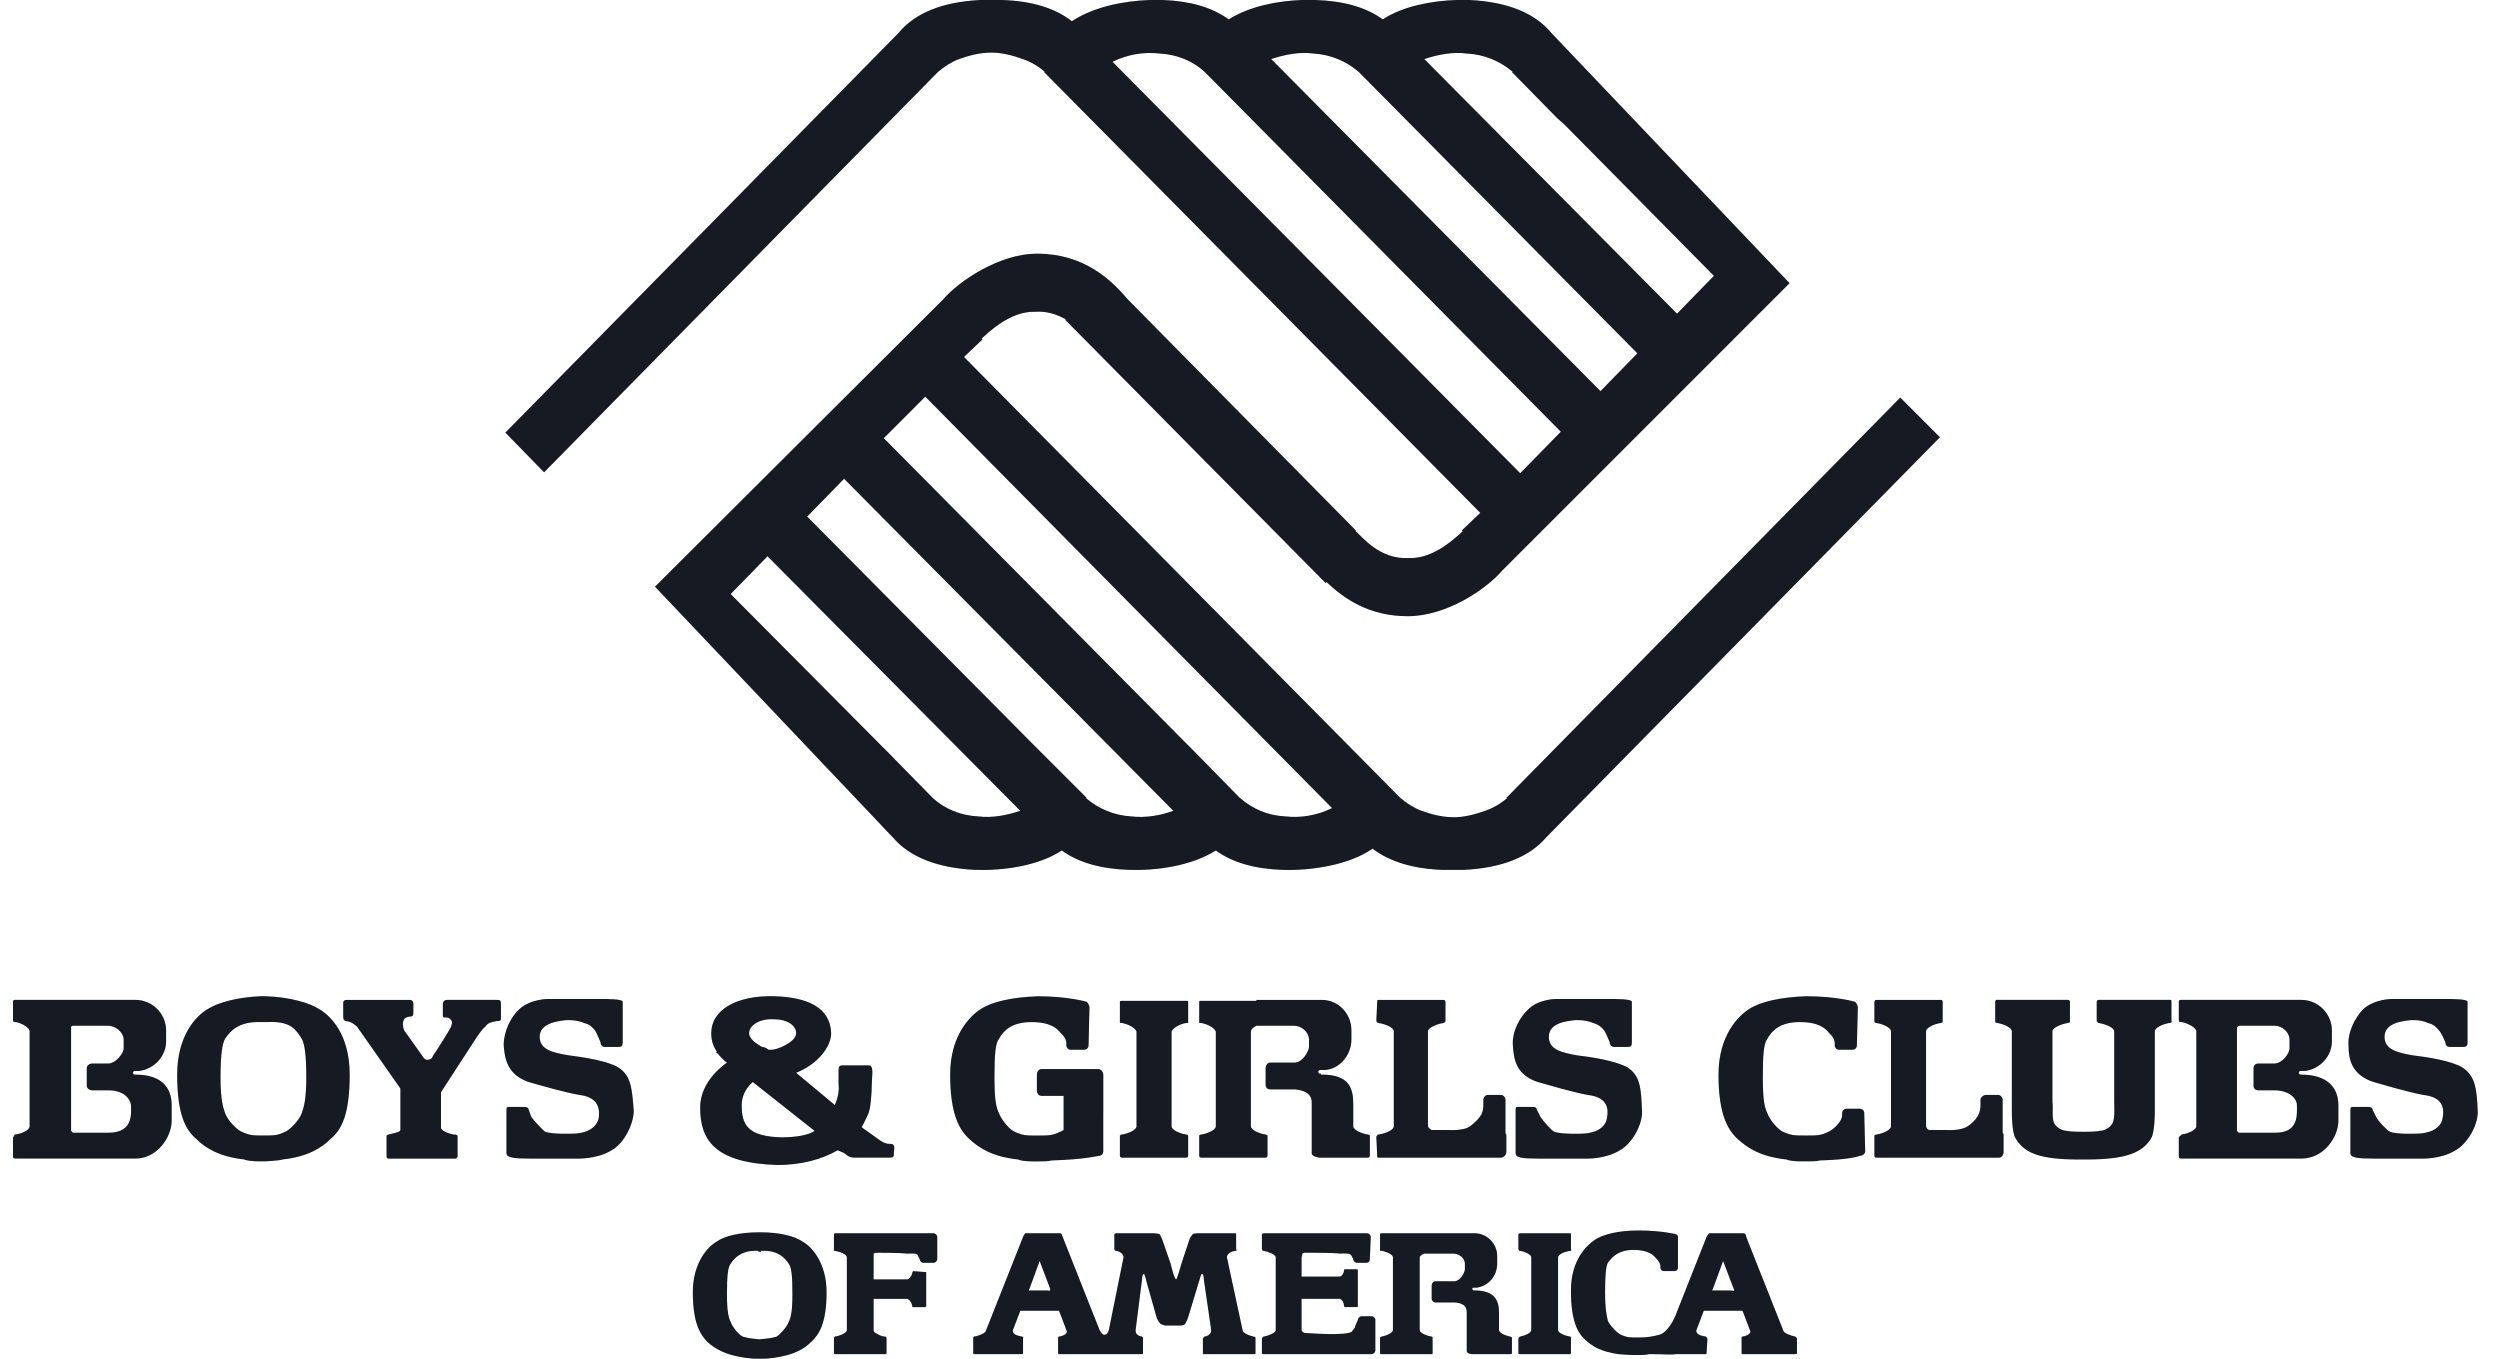 <svg width="92" height="50" viewBox="0 0 92 50" fill="none" xmlns="http://www.w3.org/2000/svg">
<path fill-rule="evenodd" clip-rule="evenodd" d="M69.929 14.631L55.434 29.363H55.469C55.23 29.573 54.953 29.734 54.653 29.838C54.28 29.974 53.873 30.075 53.499 30.075C53.092 30.075 52.685 29.973 52.312 29.838C52.04 29.736 51.769 29.566 51.531 29.363L35.475 13.137L36.154 12.492L36.121 12.458C36.358 12.254 37.173 11.44 38.089 11.474C38.531 11.441 38.904 11.576 39.21 11.745V11.779L48.782 21.454L48.816 21.419C49.461 22.031 50.377 22.676 51.804 22.676C53.23 22.676 54.688 21.691 55.299 20.978L65.856 10.421L57.098 1.222C56.486 0.475 55.469 0.068 54.077 0H53.593C52.688 0.029 51.63 0.226 50.885 0.713C50.274 0.271 49.46 0.033 48.407 0H47.925C47.029 0.029 45.99 0.226 45.216 0.713C44.605 0.271 43.791 0.033 42.773 0H42.333C41.362 0.029 40.239 0.252 39.446 0.781C38.834 0.305 37.986 0.034 36.867 0H36.079C34.687 0.068 33.669 0.476 33.058 1.222L18.597 15.92L20.023 17.38L34.516 2.648C34.754 2.444 35.025 2.274 35.297 2.173C35.67 2.037 36.077 1.935 36.485 1.935C36.858 1.935 37.266 2.037 37.639 2.173C37.939 2.277 38.215 2.438 38.454 2.648H38.419L54.475 18.874L53.796 19.519L53.83 19.552C53.592 19.756 52.778 20.57 51.862 20.536C50.775 20.604 50.131 19.755 49.893 19.552V19.519L41.517 11.033C40.906 10.32 39.922 9.335 38.157 9.335C36.799 9.335 35.305 10.319 34.694 11.033L24.104 21.59L32.862 30.822C33.473 31.535 34.491 31.943 35.883 32.011C36.901 32.045 38.191 31.875 39.074 31.298C39.685 31.74 40.499 31.976 41.551 32.011C42.536 32.045 43.826 31.875 44.742 31.298C45.353 31.74 46.168 31.976 47.186 32.011C48.239 32.045 49.629 31.842 50.512 31.23C51.123 31.705 52.007 31.976 53.092 32.011H53.873C55.265 31.943 56.283 31.535 56.894 30.822L71.389 16.091L69.929 14.631ZM53.975 1.97C54.601 2 55.199 2.239 55.673 2.649H55.639L57.302 4.346L57.573 4.584L63.072 10.151L61.715 11.543L52.414 2.174C52.923 2.005 53.467 1.902 53.975 1.97V1.97ZM48.341 1.97C48.955 2.007 49.54 2.245 50.004 2.649L60.255 13.002L58.898 14.394L46.78 2.173C47.288 2.004 47.831 1.902 48.34 1.97H48.341ZM40.941 2.275C41.476 2.008 42.078 1.902 42.672 1.97C43.317 2.004 43.894 2.241 44.335 2.648L57.438 15.887L55.944 17.415L40.941 2.275H40.941ZM35.985 30.043C35.34 30.008 34.763 29.77 34.322 29.363L32.659 27.666L32.421 27.429L26.888 21.861L28.245 20.47L37.546 29.838C37.037 30.008 36.494 30.11 35.985 30.042V30.043ZM41.62 30.043C41.005 30.006 40.421 29.767 39.956 29.363H39.99L38.292 27.666L38.055 27.429L29.704 19.01L31.062 17.618L43.18 29.838C42.705 30.008 42.162 30.11 41.619 30.042L41.62 30.043ZM47.288 30.043C46.644 30.008 46.1 29.77 45.625 29.363L43.962 27.666L43.724 27.429L32.523 16.125L34.05 14.597L49.019 29.737C48.484 30.004 47.883 30.11 47.288 30.043Z" fill="#1A202C"></path>
<path fill-rule="evenodd" clip-rule="evenodd" d="M69.929 14.631L55.434 29.363H55.469C55.23 29.573 54.953 29.734 54.653 29.838C54.28 29.974 53.873 30.075 53.499 30.075C53.092 30.075 52.685 29.973 52.312 29.838C52.04 29.736 51.769 29.566 51.531 29.363L35.475 13.137L36.154 12.492L36.121 12.458C36.358 12.254 37.173 11.44 38.089 11.474C38.531 11.441 38.904 11.576 39.21 11.745V11.779L48.782 21.454L48.816 21.419C49.461 22.031 50.377 22.676 51.804 22.676C53.23 22.676 54.688 21.691 55.299 20.978L65.856 10.421L57.098 1.222C56.486 0.475 55.469 0.068 54.077 0H53.593C52.688 0.029 51.63 0.226 50.885 0.713C50.274 0.271 49.46 0.033 48.407 0H47.925C47.029 0.029 45.99 0.226 45.216 0.713C44.605 0.271 43.791 0.033 42.773 0H42.333C41.362 0.029 40.239 0.252 39.446 0.781C38.834 0.305 37.986 0.034 36.867 0H36.079C34.687 0.068 33.669 0.476 33.058 1.222L18.597 15.92L20.023 17.38L34.516 2.648C34.754 2.444 35.025 2.274 35.297 2.173C35.67 2.037 36.077 1.935 36.485 1.935C36.858 1.935 37.266 2.037 37.639 2.173C37.939 2.277 38.215 2.438 38.454 2.648H38.419L54.475 18.874L53.796 19.519L53.83 19.552C53.592 19.756 52.778 20.57 51.862 20.536C50.775 20.604 50.131 19.755 49.893 19.552V19.519L41.517 11.033C40.906 10.32 39.922 9.335 38.157 9.335C36.799 9.335 35.305 10.319 34.694 11.033L24.104 21.59L32.862 30.822C33.473 31.535 34.491 31.943 35.883 32.011C36.901 32.045 38.191 31.875 39.074 31.298C39.685 31.74 40.499 31.976 41.551 32.011C42.536 32.045 43.826 31.875 44.742 31.298C45.353 31.74 46.168 31.976 47.186 32.011C48.239 32.045 49.629 31.842 50.512 31.23C51.123 31.705 52.007 31.976 53.092 32.011H53.873C55.265 31.943 56.283 31.535 56.894 30.822L71.389 16.091L69.929 14.631ZM53.975 1.97C54.601 2 55.199 2.239 55.673 2.649H55.639L57.302 4.346L57.573 4.584L63.072 10.151L61.715 11.543L52.414 2.174C52.923 2.005 53.467 1.902 53.975 1.97V1.97ZM48.341 1.97C48.955 2.007 49.54 2.245 50.004 2.649L60.255 13.002L58.898 14.394L46.78 2.173C47.288 2.004 47.831 1.902 48.34 1.97H48.341ZM40.941 2.275C41.476 2.008 42.078 1.902 42.672 1.97C43.317 2.004 43.894 2.241 44.335 2.648L57.438 15.887L55.944 17.415L40.941 2.275H40.941ZM35.985 30.043C35.34 30.008 34.763 29.77 34.322 29.363L32.659 27.666L32.421 27.429L26.888 21.861L28.245 20.47L37.546 29.838C37.037 30.008 36.494 30.11 35.985 30.042V30.043ZM41.62 30.043C41.005 30.006 40.421 29.767 39.956 29.363H39.99L38.292 27.666L38.055 27.429L29.704 19.01L31.062 17.618L43.18 29.838C42.705 30.008 42.162 30.11 41.619 30.042L41.62 30.043ZM47.288 30.043C46.644 30.008 46.1 29.77 45.625 29.363L43.962 27.666L43.724 27.429L32.523 16.125L34.05 14.597L49.019 29.737C48.484 30.004 47.883 30.11 47.288 30.043Z" fill="black" fill-opacity="0.2"></path>
<path fill-rule="evenodd" clip-rule="evenodd" d="M4.993 39.546H4.959C4.926 39.546 4.891 39.512 4.891 39.478C4.891 39.445 4.926 39.41 4.959 39.41H5.129C5.672 39.342 6.113 38.867 6.113 38.324V37.917C6.108 37.3 5.61 36.801 4.993 36.796H0.546C0.513 36.796 0.479 36.83 0.479 36.83V37.543C0.479 37.543 0.479 37.577 0.513 37.611H0.58C0.784 37.645 1.09 37.815 1.09 37.95V41.447C1.09 41.583 0.818 41.718 0.546 41.752C0.546 41.752 0.513 41.786 0.513 41.82C0.479 41.82 0.479 41.889 0.479 41.889V42.567C0.479 42.601 0.513 42.635 0.546 42.635H4.993C5.774 42.635 6.317 41.854 6.317 41.243V40.666C6.317 40.056 5.978 39.547 4.993 39.547V39.546ZM4.823 40.904C4.823 41.515 4.45 41.685 3.974 41.685H2.684L2.65 41.651L2.616 41.617V37.781C2.65 37.747 2.684 37.747 2.684 37.747H3.974C4.246 37.747 4.551 37.985 4.551 38.257V38.596C4.551 38.732 4.28 39.139 3.974 39.139H3.397C3.295 39.139 3.193 39.207 3.193 39.308V39.953C3.193 40.055 3.295 40.123 3.397 40.123H4.042C4.653 40.157 4.789 40.497 4.823 40.666V40.903L4.823 40.904ZM84.695 39.546H84.66C84.627 39.546 84.593 39.512 84.593 39.478C84.593 39.445 84.627 39.41 84.66 39.41H84.831C85.373 39.342 85.814 38.867 85.814 38.324V37.917C85.809 37.3 85.311 36.801 84.695 36.796H80.248C80.215 36.796 80.18 36.83 80.18 36.83V37.543C80.18 37.543 80.18 37.577 80.214 37.611H80.282C80.486 37.645 80.825 37.815 80.825 37.95V41.447C80.825 41.583 80.52 41.718 80.282 41.752L80.214 41.82C80.18 41.82 80.18 41.889 80.18 41.889V42.567C80.18 42.601 80.214 42.635 80.248 42.635H84.695C85.509 42.635 86.052 41.854 86.052 41.243V40.666C86.052 40.056 85.679 39.547 84.695 39.547V39.546ZM84.526 40.904C84.526 41.515 84.186 41.685 83.71 41.685H82.387L82.353 41.651L82.32 41.617V37.849C82.32 37.849 82.32 37.781 82.353 37.781C82.353 37.747 82.421 37.747 82.421 37.747H83.711C83.982 37.747 84.254 37.985 84.254 38.257V38.596C84.254 38.732 84.016 39.139 83.678 39.139H83.1C82.998 39.139 82.931 39.207 82.931 39.308V39.953C82.931 40.055 82.999 40.123 83.1 40.123H83.745C84.356 40.157 84.527 40.497 84.527 40.666V40.903H84.526V40.904ZM18.266 36.796H16.467C16.354 36.796 16.297 36.853 16.297 36.967V37.374C16.297 37.475 16.433 37.441 16.433 37.441C16.433 37.441 16.535 37.441 16.603 37.543L16.637 37.612C16.637 37.612 16.637 37.714 16.569 37.849C16.467 38.019 16.094 38.63 15.924 38.868C15.924 38.936 15.822 39.003 15.72 39.003C15.652 39.003 15.585 38.936 15.55 38.868L14.872 37.917C14.872 37.917 14.77 37.68 14.872 37.51C14.906 37.442 15.042 37.409 15.075 37.409C15.143 37.409 15.211 37.409 15.211 37.273V36.933C15.211 36.865 15.177 36.797 15.075 36.797H12.801C12.733 36.797 12.631 36.797 12.631 36.899V37.34C12.631 37.51 12.631 37.544 12.732 37.578C12.936 37.578 13.14 37.782 13.14 37.782L14.735 40.056V41.583C14.735 41.651 14.565 41.685 14.429 41.719L14.293 41.753C14.26 41.753 14.226 41.787 14.226 41.787V42.568C14.226 42.602 14.26 42.636 14.293 42.636H16.772C16.805 42.636 16.805 42.602 16.839 42.568V41.787C16.805 41.787 16.805 41.753 16.772 41.753H16.704C16.5 41.719 16.262 41.617 16.228 41.515V40.192L17.552 38.155C17.552 38.155 17.756 37.849 17.858 37.782C17.925 37.68 17.993 37.646 18.096 37.613L18.265 37.578C18.435 37.578 18.435 37.544 18.435 37.442V36.968C18.435 36.797 18.402 36.797 18.266 36.797L18.266 36.796ZM73.697 41.685V40.462C73.697 40.395 73.629 40.293 73.527 40.293H73.086C72.984 40.293 72.882 40.395 72.882 40.462V40.7C72.882 40.802 72.848 40.938 72.814 41.006C72.712 41.244 72.407 41.482 72.27 41.515C71.999 41.617 71.592 41.583 71.592 41.583H70.981C70.913 41.549 70.879 41.482 70.879 41.447V37.951C70.879 37.816 71.185 37.68 71.422 37.645C71.422 37.645 71.456 37.645 71.49 37.612V36.865C71.49 36.831 71.456 36.797 71.456 36.797H69.046C69.013 36.797 68.978 36.831 68.978 36.865V37.612C68.996 37.631 69.02 37.643 69.046 37.645C69.284 37.68 69.589 37.816 69.589 37.951V41.447C69.589 41.583 69.284 41.718 69.046 41.753C69.046 41.753 69.013 41.753 68.978 41.787V42.534C68.978 42.567 69.012 42.602 69.046 42.602H73.56C73.662 42.602 73.731 42.5 73.731 42.398V41.753C73.731 41.753 73.731 41.719 73.697 41.686L73.697 41.685ZM55.401 40.462C55.401 40.395 55.333 40.293 55.231 40.293H54.756C54.654 40.293 54.587 40.395 54.587 40.462V40.7C54.587 40.802 54.552 40.938 54.519 41.006C54.383 41.244 54.078 41.482 53.975 41.515C53.67 41.617 53.296 41.583 53.296 41.583H52.685C52.617 41.549 52.549 41.482 52.549 41.447V37.951C52.549 37.816 52.888 37.68 53.126 37.645C53.126 37.645 53.16 37.645 53.16 37.612C53.193 37.612 53.193 37.578 53.193 37.578V36.865C53.193 36.831 53.16 36.797 53.126 36.797H50.716C50.681 36.797 50.681 36.831 50.681 36.865L50.648 37.578C50.681 37.578 50.648 37.612 50.681 37.612C50.681 37.645 50.716 37.645 50.716 37.645C50.987 37.68 51.292 37.816 51.292 37.951V41.447C51.292 41.583 50.987 41.718 50.716 41.753C50.716 41.753 50.681 41.753 50.681 41.787C50.648 41.787 50.681 41.82 50.648 41.82L50.681 42.534C50.681 42.567 50.681 42.602 50.716 42.602H55.23C55.34 42.594 55.427 42.507 55.434 42.398V41.753C55.434 41.753 55.401 41.719 55.401 41.686V40.462ZM76.684 41.65C76.514 41.65 76.175 41.65 76.072 41.616C75.903 41.616 75.699 41.514 75.598 41.345C75.496 41.176 75.564 40.7 75.529 40.564V37.95C75.529 37.815 75.869 37.679 76.107 37.645C76.107 37.645 76.14 37.645 76.174 37.611V36.865C76.174 36.83 76.14 36.796 76.107 36.796H73.459C73.459 36.796 73.424 36.83 73.424 36.865V37.611C73.442 37.631 73.467 37.642 73.493 37.645C73.731 37.679 74.036 37.815 74.036 37.95V40.938C74.036 40.938 74.036 41.684 74.172 41.888C74.477 42.397 74.987 42.669 76.48 42.669H76.785C78.28 42.669 78.857 42.398 79.162 41.888C79.297 41.684 79.297 40.938 79.297 40.938V37.95C79.297 37.815 79.604 37.679 79.841 37.645C79.841 37.645 79.909 37.645 79.909 37.611C79.942 37.577 79.909 37.577 79.909 37.577V36.865C79.909 36.83 79.909 36.796 79.875 36.796H77.227C77.193 36.796 77.159 36.83 77.159 36.865V37.577L77.192 37.611C77.192 37.645 77.227 37.645 77.227 37.645C77.465 37.679 77.804 37.815 77.804 37.95V40.564C77.804 40.7 77.837 41.176 77.736 41.345C77.634 41.515 77.43 41.616 77.261 41.616C77.159 41.65 76.82 41.65 76.684 41.65ZM68.605 40.971C68.605 40.869 68.537 40.802 68.436 40.802H67.96C67.858 40.802 67.791 40.87 67.791 40.971V41.04C67.791 41.278 67.451 41.583 67.282 41.651C67.011 41.787 66.875 41.787 66.467 41.787C66.026 41.787 65.924 41.787 65.618 41.651C65.449 41.583 65.142 41.244 65.041 40.972C64.939 40.768 64.872 40.497 64.872 39.649C64.872 38.8 64.906 38.393 65.041 38.224C65.211 37.918 65.517 37.612 66.229 37.612C66.942 37.612 67.18 37.849 67.316 38.019C67.316 38.019 67.519 38.188 67.519 38.393V38.461C67.519 38.563 67.587 38.631 67.689 38.631H68.164C68.266 38.631 68.334 38.563 68.334 38.461L68.368 37.07C68.368 37.07 68.368 36.968 68.266 36.866C68.266 36.866 67.587 36.662 66.467 36.662C65.516 36.695 64.769 36.866 64.362 37.137C63.988 37.375 63.241 38.087 63.241 39.547C63.241 41.007 63.581 41.584 63.955 41.923C64.295 42.229 64.77 42.568 65.754 42.67C65.787 42.704 66.025 42.738 66.263 42.738H66.467C66.671 42.738 66.84 42.738 66.976 42.704C68.164 42.67 68.435 42.535 68.435 42.535C68.537 42.535 68.639 42.466 68.639 42.364L68.604 40.971L68.605 40.971ZM40.601 39.546C40.601 39.444 40.499 39.342 40.431 39.342H38.326C38.224 39.342 38.157 39.444 38.157 39.546V40.157C38.157 40.226 38.224 40.328 38.326 40.328H39.141V41.584C39.074 41.617 39.039 41.651 39.006 41.651C38.734 41.788 38.598 41.788 38.191 41.788H38.157C37.749 41.788 37.648 41.788 37.342 41.651C37.172 41.584 36.868 41.244 36.765 40.972C36.663 40.769 36.596 40.498 36.596 39.649C36.596 38.801 36.63 38.393 36.765 38.224C36.935 37.918 37.241 37.613 37.953 37.613C38.666 37.613 38.904 37.849 39.039 38.02C39.039 38.02 39.243 38.189 39.243 38.393V38.462C39.243 38.564 39.311 38.631 39.413 38.631H39.889C39.99 38.631 40.059 38.563 40.059 38.462L40.092 37.07C40.092 37.07 40.092 36.968 39.99 36.866C39.99 36.866 39.311 36.663 38.191 36.663C37.241 36.696 36.494 36.866 36.087 37.137C35.713 37.375 34.966 38.088 34.966 39.547C34.966 41.007 35.306 41.584 35.679 41.923C36.018 42.23 36.494 42.568 37.478 42.67C37.511 42.704 37.749 42.739 37.987 42.739H38.19C38.394 42.739 38.564 42.739 38.7 42.704C39.888 42.67 40.431 42.535 40.431 42.535C40.532 42.535 40.6 42.466 40.6 42.365V40.971H40.601V39.546ZM11.748 37.136C11.375 36.898 10.662 36.694 9.779 36.661H9.609C8.727 36.694 8.014 36.898 7.64 37.136C7.233 37.374 6.52 38.086 6.52 39.546C6.52 41.005 6.826 41.583 7.233 41.922C7.539 42.228 8.048 42.567 8.998 42.669C9.032 42.703 9.304 42.737 9.507 42.737H9.779C9.813 42.737 10.356 42.703 10.39 42.669C11.34 42.567 11.85 42.228 12.155 41.922C12.562 41.583 12.868 41.039 12.868 39.546C12.868 38.052 12.155 37.374 11.748 37.136ZM11.103 40.971C11.001 41.243 10.662 41.583 10.492 41.65C10.22 41.786 10.084 41.786 9.711 41.786C9.303 41.786 9.202 41.786 8.896 41.65C8.726 41.583 8.387 41.243 8.285 40.971C8.217 40.767 8.115 40.496 8.115 39.648C8.115 38.8 8.183 38.392 8.285 38.223C8.489 37.917 8.794 37.611 9.507 37.611H9.88C10.729 37.577 10.899 37.917 11.102 38.223C11.204 38.392 11.272 38.799 11.272 39.648C11.272 40.497 11.171 40.767 11.103 40.971ZM29.535 45.689C29.23 45.485 28.686 45.35 28.008 45.35H27.906C27.227 45.35 26.65 45.486 26.378 45.689C26.073 45.859 25.496 46.436 25.496 47.557C25.496 48.678 25.767 49.118 26.039 49.39C26.311 49.628 26.684 49.865 27.431 49.967C27.465 49.967 27.669 50 27.805 50H28.11C28.246 50 28.45 49.967 28.484 49.967C29.231 49.865 29.603 49.628 29.841 49.39C30.147 49.119 30.418 48.677 30.418 47.557C30.418 46.436 29.84 45.859 29.535 45.689ZM29.026 48.643C28.958 48.846 28.687 49.119 28.585 49.186C28.347 49.255 28.279 49.255 27.94 49.288C27.634 49.255 27.566 49.255 27.328 49.186C27.192 49.119 26.955 48.847 26.887 48.643C26.819 48.507 26.752 48.304 26.752 47.624C26.752 46.945 26.786 46.64 26.887 46.505C27.023 46.301 27.261 46.029 27.804 46.029H27.906V46.063H28.007V46.029H28.109C28.652 46.029 28.89 46.301 29.026 46.505C29.128 46.64 29.161 46.946 29.161 47.624C29.162 48.304 29.094 48.507 29.026 48.643ZM43.724 41.787C43.69 41.752 43.656 41.752 43.656 41.752C43.418 41.718 43.113 41.583 43.113 41.447V37.985C43.113 37.849 43.419 37.679 43.656 37.645H43.724V36.865C43.724 36.831 43.69 36.831 43.656 36.831H41.28C41.247 36.831 41.212 36.831 41.212 36.865V37.645H41.28C41.518 37.68 41.824 37.849 41.824 37.985V41.447C41.824 41.583 41.518 41.718 41.28 41.752C41.28 41.752 41.247 41.752 41.212 41.787V42.534C41.212 42.567 41.247 42.601 41.28 42.601H43.656C43.69 42.601 43.724 42.567 43.724 42.534V41.787ZM57.811 49.221C57.811 49.186 57.778 49.186 57.778 49.186C57.573 49.153 57.337 49.05 57.337 48.948V46.267C57.337 46.165 57.573 46.063 57.778 46.029H57.811C57.845 45.996 57.811 45.962 57.811 45.962V45.418C57.811 45.418 57.811 45.384 57.778 45.384H55.944C55.91 45.384 55.877 45.418 55.877 45.418V45.962C55.877 45.962 55.877 45.996 55.91 46.029H55.944C56.114 46.063 56.351 46.165 56.351 46.267V48.948C56.351 49.05 56.114 49.153 55.944 49.186C55.944 49.186 55.91 49.186 55.91 49.221C55.877 49.221 55.877 49.255 55.877 49.255V49.797C55.877 49.831 55.91 49.831 55.944 49.831H57.778C57.8 49.831 57.811 49.82 57.811 49.797V49.255C57.811 49.255 57.845 49.221 57.811 49.221ZM50.411 41.787C50.377 41.752 50.344 41.752 50.344 41.752C50.106 41.718 49.8 41.583 49.8 41.447V40.632C49.8 40.021 49.63 39.546 48.646 39.546H48.612V39.512H48.578C48.545 39.512 48.51 39.479 48.51 39.444C48.51 39.41 48.544 39.377 48.578 39.377H48.748C49.325 39.342 49.732 38.799 49.732 38.257V37.917C49.732 37.306 49.257 36.797 48.646 36.797H46.236V36.831H44.199C44.164 36.831 44.131 36.831 44.131 36.865V37.645H44.199C44.436 37.68 44.742 37.849 44.742 37.985V41.447C44.742 41.583 44.437 41.718 44.199 41.752C44.199 41.752 44.164 41.752 44.131 41.787V42.534C44.131 42.567 44.164 42.601 44.199 42.601H46.575C46.609 42.601 46.644 42.567 46.644 42.534V41.787C46.609 41.752 46.575 41.752 46.575 41.752C46.338 41.718 46.032 41.583 46.032 41.447V37.985C46.032 37.883 46.099 37.816 46.236 37.747H47.627C47.899 37.747 48.171 37.985 48.171 38.257V38.528C48.171 38.664 47.933 39.139 47.594 39.104H46.745C46.643 39.104 46.575 39.206 46.575 39.308V39.92C46.575 40.022 46.644 40.089 46.745 40.089H47.661C48.306 40.157 48.272 40.496 48.272 40.632V42.465C48.306 42.567 48.544 42.601 48.544 42.601H50.343C50.376 42.601 50.411 42.567 50.411 42.534V41.786L50.411 41.787ZM55.639 49.221C55.604 49.186 55.571 49.186 55.571 49.186C55.401 49.153 55.164 49.05 55.164 48.948V48.337C55.164 47.862 55.028 47.488 54.247 47.488H54.214C54.214 47.488 54.179 47.455 54.179 47.42C54.179 47.386 54.214 47.386 54.214 47.386H54.349C54.79 47.319 55.096 46.945 55.096 46.504V46.232C55.1 45.767 54.727 45.387 54.263 45.383C54.258 45.383 54.252 45.383 54.247 45.383H50.819L50.785 45.417V46.029H50.853C51.023 46.063 51.26 46.165 51.26 46.266V48.947C51.26 49.049 51.023 49.152 50.853 49.185C50.853 49.185 50.819 49.185 50.785 49.22V49.796C50.785 49.831 50.819 49.831 50.819 49.831H52.685C52.708 49.831 52.719 49.819 52.719 49.796V49.221C52.719 49.187 52.685 49.187 52.685 49.187C52.482 49.154 52.244 49.051 52.244 48.949V46.268C52.244 46.233 52.313 46.166 52.414 46.132H53.467C53.704 46.132 53.908 46.302 53.908 46.506V46.709C53.908 46.811 53.738 47.184 53.467 47.151H52.822C52.753 47.151 52.686 47.218 52.686 47.32V47.796C52.686 47.863 52.753 47.931 52.822 47.931H53.535C54.01 47.965 53.976 48.236 53.976 48.338V49.73C54.01 49.832 54.179 49.832 54.179 49.832H55.605C55.605 49.832 55.639 49.832 55.639 49.798V49.22L55.639 49.221ZM19.453 39.818C19.929 39.953 20.743 40.191 21.32 40.293C21.864 40.36 22.101 40.632 22.033 41.142C21.931 41.617 21.388 41.718 21.082 41.718C21.082 41.718 20.37 41.752 20.064 41.651C19.962 41.583 19.623 41.209 19.555 41.107L19.453 40.836C19.453 40.767 19.385 40.734 19.283 40.734H18.774C18.672 40.734 18.638 40.734 18.638 40.836V42.432C18.638 42.601 18.875 42.636 19.52 42.636H21.218C21.218 42.636 21.965 42.669 22.508 42.33C22.949 42.092 23.322 41.379 23.322 40.87C23.254 40.022 23.221 39.58 22.745 39.275C22.338 39.037 21.456 38.901 20.912 38.834C20.335 38.732 19.86 38.63 19.86 38.154C19.86 37.645 20.539 37.578 20.81 37.543C20.81 37.543 21.184 37.51 21.489 37.645C21.625 37.679 21.727 37.714 21.896 37.917C21.964 38.019 22.1 38.358 22.1 38.358C22.1 38.46 22.168 38.528 22.27 38.528H22.745C22.881 38.528 22.915 38.493 22.915 38.358V36.864C22.915 36.762 22.338 36.762 22.066 36.762H20.165C20.165 36.762 19.52 36.762 19.113 37.136C18.807 37.408 18.536 37.95 18.536 38.46C18.571 38.969 18.672 39.546 19.453 39.818L19.453 39.818ZM56.589 39.818C57.064 39.953 57.879 40.191 58.422 40.293C58.999 40.36 59.237 40.632 59.136 41.142C59.067 41.617 58.491 41.718 58.219 41.718C58.219 41.718 57.506 41.752 57.2 41.651C57.064 41.583 56.759 41.209 56.691 41.107L56.555 40.836C56.555 40.767 56.488 40.734 56.42 40.734H55.877C55.808 40.734 55.775 40.734 55.775 40.836V42.432C55.775 42.601 55.978 42.636 56.624 42.636H58.355C58.355 42.636 59.067 42.669 59.611 42.33C60.052 42.092 60.46 41.379 60.425 40.87C60.392 40.022 60.358 39.58 59.883 39.275C59.442 39.037 58.593 38.901 58.015 38.834C57.473 38.732 56.997 38.63 56.997 38.154C56.997 37.645 57.642 37.578 57.948 37.543C57.948 37.543 58.321 37.51 58.627 37.645C58.729 37.679 58.864 37.714 59.034 37.917C59.102 38.019 59.238 38.358 59.238 38.358C59.238 38.46 59.305 38.528 59.407 38.528H59.883C60.018 38.528 60.052 38.493 60.052 38.358V36.864C60.052 36.762 59.474 36.762 59.169 36.762H57.268C57.268 36.762 56.623 36.762 56.249 37.136C55.944 37.408 55.638 37.95 55.673 38.46C55.706 38.969 55.774 39.546 56.589 39.818L56.589 39.818ZM87.343 39.818C87.817 39.953 88.632 40.191 89.175 40.293C89.753 40.36 89.99 40.632 89.888 41.142C89.82 41.617 89.244 41.718 88.939 41.718C88.939 41.718 88.225 41.752 87.954 41.651C87.818 41.583 87.478 41.209 87.445 41.107L87.309 40.836C87.309 40.767 87.241 40.734 87.14 40.734H86.63C86.528 40.734 86.495 40.734 86.495 40.836V42.432C86.495 42.601 86.732 42.636 87.377 42.636H89.108C89.108 42.636 89.821 42.669 90.365 42.33C90.773 42.109 91.151 41.483 91.179 40.988V40.87C91.145 40.022 91.077 39.58 90.602 39.275C90.194 39.037 89.346 38.901 88.769 38.834C88.225 38.732 87.751 38.63 87.751 38.154C87.751 37.645 88.396 37.578 88.701 37.543C88.701 37.543 89.075 37.51 89.346 37.645C89.481 37.679 89.583 37.714 89.753 37.917C89.855 38.019 89.99 38.358 89.99 38.358C89.99 38.46 90.058 38.528 90.16 38.528H90.602C90.771 38.528 90.805 38.493 90.805 38.358V36.864C90.805 36.762 90.228 36.762 89.922 36.762H88.021C88.021 36.762 87.376 36.762 86.969 37.136C86.698 37.408 86.392 37.95 86.425 38.46C86.426 38.969 86.527 39.546 87.343 39.818V39.818ZM32.895 42.16C32.862 42.092 32.794 42.092 32.658 42.092C32.574 42.071 32.494 42.037 32.42 41.99L31.708 41.482C31.809 41.311 31.878 41.142 31.945 41.006C32.047 40.802 32.081 40.157 32.081 39.92C32.081 39.683 32.149 39.308 32.047 39.241C32.047 39.206 31.945 39.206 31.945 39.206H30.995C30.995 39.206 30.927 39.206 30.893 39.241C30.859 39.275 30.859 39.41 30.859 39.41V39.886C30.893 40.157 30.825 40.429 30.723 40.666L29.297 39.478C30.078 39.173 30.587 38.528 30.587 38.019C30.553 37.068 29.704 36.695 28.483 36.661C27.091 36.627 26.174 37.17 26.174 38.019C26.174 38.29 26.242 38.494 26.378 38.697L26.344 38.731L26.412 38.765C26.514 38.901 26.616 39.002 26.751 39.104C26.14 39.545 25.766 40.123 25.766 40.767C25.766 41.956 26.31 42.804 28.618 42.872C29.467 42.872 30.247 42.668 30.824 42.33L31.062 42.431C31.164 42.499 31.232 42.6 31.435 42.6H32.759C32.861 42.6 32.895 42.566 32.895 42.464V42.397C32.895 42.397 32.928 42.194 32.894 42.16H32.895ZM28.483 37.51C28.992 37.51 29.298 37.747 29.298 38.019C29.298 38.358 28.585 38.63 28.415 38.63H28.279C28.215 38.569 28.131 38.533 28.042 38.528C27.804 38.392 27.566 38.223 27.566 38.019C27.566 37.747 27.939 37.475 28.483 37.51H28.483ZM28.754 41.854C27.498 41.82 27.294 41.38 27.294 40.666C27.294 40.36 27.43 40.055 27.702 39.818L29.977 41.616C29.739 41.787 29.229 41.854 28.754 41.854ZM50.615 48.575C50.615 48.508 50.547 48.439 50.478 48.439H50.105C50.036 48.439 49.969 48.508 49.969 48.575L49.867 48.813C49.867 48.881 49.8 48.915 49.766 48.983C49.664 49.186 48 49.05 48 49.05C47.931 49.017 47.898 48.983 47.898 48.948V47.796H49.29C49.358 47.796 49.459 47.897 49.459 48.067L49.494 48.101H49.934C49.968 48.101 49.968 48.067 49.968 48.067V46.743C49.968 46.721 49.957 46.709 49.934 46.709H49.494C49.459 46.709 49.459 46.743 49.459 46.743C49.459 46.879 49.358 46.98 49.29 46.98H47.898V46.268L47.931 46.132C47.966 46.099 48.034 46.099 48.034 46.099C48.034 46.099 49.085 46.099 49.323 46.132C49.425 46.132 49.663 46.099 49.73 46.2L49.799 46.335C49.799 46.404 49.867 46.471 49.935 46.471H50.274C50.376 46.471 50.41 46.404 50.41 46.335L50.444 45.521C50.444 45.453 50.376 45.385 50.308 45.385H46.506C46.472 45.385 46.438 45.419 46.438 45.419V45.962C46.438 45.962 46.438 45.997 46.472 46.03H46.506C46.676 46.064 46.947 46.166 46.947 46.268V48.949C46.947 49.051 46.676 49.154 46.506 49.187C46.506 49.187 46.472 49.187 46.472 49.221C46.438 49.221 46.438 49.255 46.438 49.255V49.798C46.438 49.832 46.472 49.832 46.506 49.832H50.477C50.55 49.828 50.609 49.769 50.613 49.696V48.577H50.614L50.615 48.575ZM34.355 45.385H30.723L30.689 45.419V46.03H30.723C30.927 46.064 31.164 46.166 31.164 46.268V48.949C31.164 49.051 30.927 49.154 30.723 49.187L30.689 49.221V49.798C30.689 49.832 30.723 49.832 30.723 49.832H32.59C32.59 49.832 32.624 49.832 32.624 49.798V49.222L32.59 49.188C32.454 49.188 32.319 49.12 32.217 49.052C32.194 49.052 32.183 49.041 32.183 49.019L32.149 48.984V47.798H33.371C33.439 47.798 33.541 47.899 33.575 48.069V48.103H34.05L34.084 48.069V46.812H34.05L33.609 46.778L33.575 46.812V46.847C33.541 46.982 33.439 47.083 33.371 47.083H32.149V46.133C32.183 46.1 32.285 46.1 32.285 46.1C32.285 46.1 33.134 46.1 33.37 46.133C33.506 46.133 33.744 46.1 33.778 46.201L33.846 46.337C33.846 46.405 33.914 46.472 33.982 46.472H34.355C34.428 46.467 34.486 46.409 34.491 46.337V45.522C34.491 45.453 34.423 45.385 34.355 45.385V45.385ZM37.784 45.385C37.784 45.385 37.716 45.385 37.716 45.419C37.689 45.45 37.666 45.484 37.648 45.521L37.784 45.385V45.385Z" fill="#1A202C"></path>
<path fill-rule="evenodd" clip-rule="evenodd" d="M4.993 39.546H4.959C4.926 39.546 4.891 39.512 4.891 39.478C4.891 39.445 4.926 39.41 4.959 39.41H5.129C5.672 39.342 6.113 38.867 6.113 38.324V37.917C6.108 37.3 5.61 36.801 4.993 36.796H0.546C0.513 36.796 0.479 36.83 0.479 36.83V37.543C0.479 37.543 0.479 37.577 0.513 37.611H0.58C0.784 37.645 1.09 37.815 1.09 37.95V41.447C1.09 41.583 0.818 41.718 0.546 41.752C0.546 41.752 0.513 41.786 0.513 41.82C0.479 41.82 0.479 41.889 0.479 41.889V42.567C0.479 42.601 0.513 42.635 0.546 42.635H4.993C5.774 42.635 6.317 41.854 6.317 41.243V40.666C6.317 40.056 5.978 39.547 4.993 39.547V39.546ZM4.823 40.904C4.823 41.515 4.45 41.685 3.974 41.685H2.684L2.65 41.651L2.616 41.617V37.781C2.65 37.747 2.684 37.747 2.684 37.747H3.974C4.246 37.747 4.551 37.985 4.551 38.257V38.596C4.551 38.732 4.28 39.139 3.974 39.139H3.397C3.295 39.139 3.193 39.207 3.193 39.308V39.953C3.193 40.055 3.295 40.123 3.397 40.123H4.042C4.653 40.157 4.789 40.497 4.823 40.666V40.903L4.823 40.904ZM84.695 39.546H84.66C84.627 39.546 84.593 39.512 84.593 39.478C84.593 39.445 84.627 39.41 84.66 39.41H84.831C85.373 39.342 85.814 38.867 85.814 38.324V37.917C85.809 37.3 85.311 36.801 84.695 36.796H80.248C80.215 36.796 80.18 36.83 80.18 36.83V37.543C80.18 37.543 80.18 37.577 80.214 37.611H80.282C80.486 37.645 80.825 37.815 80.825 37.95V41.447C80.825 41.583 80.52 41.718 80.282 41.752L80.214 41.82C80.18 41.82 80.18 41.889 80.18 41.889V42.567C80.18 42.601 80.214 42.635 80.248 42.635H84.695C85.509 42.635 86.052 41.854 86.052 41.243V40.666C86.052 40.056 85.679 39.547 84.695 39.547V39.546ZM84.526 40.904C84.526 41.515 84.186 41.685 83.71 41.685H82.387L82.353 41.651L82.32 41.617V37.849C82.32 37.849 82.32 37.781 82.353 37.781C82.353 37.747 82.421 37.747 82.421 37.747H83.711C83.982 37.747 84.254 37.985 84.254 38.257V38.596C84.254 38.732 84.016 39.139 83.678 39.139H83.1C82.998 39.139 82.931 39.207 82.931 39.308V39.953C82.931 40.055 82.999 40.123 83.1 40.123H83.745C84.356 40.157 84.527 40.497 84.527 40.666V40.903H84.526V40.904ZM18.266 36.796H16.467C16.354 36.796 16.297 36.853 16.297 36.967V37.374C16.297 37.475 16.433 37.441 16.433 37.441C16.433 37.441 16.535 37.441 16.603 37.543L16.637 37.612C16.637 37.612 16.637 37.714 16.569 37.849C16.467 38.019 16.094 38.63 15.924 38.868C15.924 38.936 15.822 39.003 15.72 39.003C15.652 39.003 15.585 38.936 15.55 38.868L14.872 37.917C14.872 37.917 14.77 37.68 14.872 37.51C14.906 37.442 15.042 37.409 15.075 37.409C15.143 37.409 15.211 37.409 15.211 37.273V36.933C15.211 36.865 15.177 36.797 15.075 36.797H12.801C12.733 36.797 12.631 36.797 12.631 36.899V37.34C12.631 37.51 12.631 37.544 12.732 37.578C12.936 37.578 13.14 37.782 13.14 37.782L14.735 40.056V41.583C14.735 41.651 14.565 41.685 14.429 41.719L14.293 41.753C14.26 41.753 14.226 41.787 14.226 41.787V42.568C14.226 42.602 14.26 42.636 14.293 42.636H16.772C16.805 42.636 16.805 42.602 16.839 42.568V41.787C16.805 41.787 16.805 41.753 16.772 41.753H16.704C16.5 41.719 16.262 41.617 16.228 41.515V40.192L17.552 38.155C17.552 38.155 17.756 37.849 17.858 37.782C17.925 37.68 17.993 37.646 18.096 37.613L18.265 37.578C18.435 37.578 18.435 37.544 18.435 37.442V36.968C18.435 36.797 18.402 36.797 18.266 36.797L18.266 36.796ZM73.697 41.685V40.462C73.697 40.395 73.629 40.293 73.527 40.293H73.086C72.984 40.293 72.882 40.395 72.882 40.462V40.7C72.882 40.802 72.848 40.938 72.814 41.006C72.712 41.244 72.407 41.482 72.27 41.515C71.999 41.617 71.592 41.583 71.592 41.583H70.981C70.913 41.549 70.879 41.482 70.879 41.447V37.951C70.879 37.816 71.185 37.68 71.422 37.645C71.422 37.645 71.456 37.645 71.49 37.612V36.865C71.49 36.831 71.456 36.797 71.456 36.797H69.046C69.013 36.797 68.978 36.831 68.978 36.865V37.612C68.996 37.631 69.02 37.643 69.046 37.645C69.284 37.68 69.589 37.816 69.589 37.951V41.447C69.589 41.583 69.284 41.718 69.046 41.753C69.046 41.753 69.013 41.753 68.978 41.787V42.534C68.978 42.567 69.012 42.602 69.046 42.602H73.56C73.662 42.602 73.731 42.5 73.731 42.398V41.753C73.731 41.753 73.731 41.719 73.697 41.686L73.697 41.685ZM55.401 40.462C55.401 40.395 55.333 40.293 55.231 40.293H54.756C54.654 40.293 54.587 40.395 54.587 40.462V40.7C54.587 40.802 54.552 40.938 54.519 41.006C54.383 41.244 54.078 41.482 53.975 41.515C53.67 41.617 53.296 41.583 53.296 41.583H52.685C52.617 41.549 52.549 41.482 52.549 41.447V37.951C52.549 37.816 52.888 37.68 53.126 37.645C53.126 37.645 53.16 37.645 53.16 37.612C53.193 37.612 53.193 37.578 53.193 37.578V36.865C53.193 36.831 53.16 36.797 53.126 36.797H50.716C50.681 36.797 50.681 36.831 50.681 36.865L50.648 37.578C50.681 37.578 50.648 37.612 50.681 37.612C50.681 37.645 50.716 37.645 50.716 37.645C50.987 37.68 51.292 37.816 51.292 37.951V41.447C51.292 41.583 50.987 41.718 50.716 41.753C50.716 41.753 50.681 41.753 50.681 41.787C50.648 41.787 50.681 41.82 50.648 41.82L50.681 42.534C50.681 42.567 50.681 42.602 50.716 42.602H55.23C55.34 42.594 55.427 42.507 55.434 42.398V41.753C55.434 41.753 55.401 41.719 55.401 41.686V40.462ZM76.684 41.65C76.514 41.65 76.175 41.65 76.072 41.616C75.903 41.616 75.699 41.514 75.598 41.345C75.496 41.176 75.564 40.7 75.529 40.564V37.95C75.529 37.815 75.869 37.679 76.107 37.645C76.107 37.645 76.14 37.645 76.174 37.611V36.865C76.174 36.83 76.14 36.796 76.107 36.796H73.459C73.459 36.796 73.424 36.83 73.424 36.865V37.611C73.442 37.631 73.467 37.642 73.493 37.645C73.731 37.679 74.036 37.815 74.036 37.95V40.938C74.036 40.938 74.036 41.684 74.172 41.888C74.477 42.397 74.987 42.669 76.48 42.669H76.785C78.28 42.669 78.857 42.398 79.162 41.888C79.297 41.684 79.297 40.938 79.297 40.938V37.95C79.297 37.815 79.604 37.679 79.841 37.645C79.841 37.645 79.909 37.645 79.909 37.611C79.942 37.577 79.909 37.577 79.909 37.577V36.865C79.909 36.83 79.909 36.796 79.875 36.796H77.227C77.193 36.796 77.159 36.83 77.159 36.865V37.577L77.192 37.611C77.192 37.645 77.227 37.645 77.227 37.645C77.465 37.679 77.804 37.815 77.804 37.95V40.564C77.804 40.7 77.837 41.176 77.736 41.345C77.634 41.515 77.43 41.616 77.261 41.616C77.159 41.65 76.82 41.65 76.684 41.65ZM68.605 40.971C68.605 40.869 68.537 40.802 68.436 40.802H67.96C67.858 40.802 67.791 40.87 67.791 40.971V41.04C67.791 41.278 67.451 41.583 67.282 41.651C67.011 41.787 66.875 41.787 66.467 41.787C66.026 41.787 65.924 41.787 65.618 41.651C65.449 41.583 65.142 41.244 65.041 40.972C64.939 40.768 64.872 40.497 64.872 39.649C64.872 38.8 64.906 38.393 65.041 38.224C65.211 37.918 65.517 37.612 66.229 37.612C66.942 37.612 67.18 37.849 67.316 38.019C67.316 38.019 67.519 38.188 67.519 38.393V38.461C67.519 38.563 67.587 38.631 67.689 38.631H68.164C68.266 38.631 68.334 38.563 68.334 38.461L68.368 37.07C68.368 37.07 68.368 36.968 68.266 36.866C68.266 36.866 67.587 36.662 66.467 36.662C65.516 36.695 64.769 36.866 64.362 37.137C63.988 37.375 63.241 38.087 63.241 39.547C63.241 41.007 63.581 41.584 63.955 41.923C64.295 42.229 64.77 42.568 65.754 42.67C65.787 42.704 66.025 42.738 66.263 42.738H66.467C66.671 42.738 66.84 42.738 66.976 42.704C68.164 42.67 68.435 42.535 68.435 42.535C68.537 42.535 68.639 42.466 68.639 42.364L68.604 40.971L68.605 40.971ZM40.601 39.546C40.601 39.444 40.499 39.342 40.431 39.342H38.326C38.224 39.342 38.157 39.444 38.157 39.546V40.157C38.157 40.226 38.224 40.328 38.326 40.328H39.141V41.584C39.074 41.617 39.039 41.651 39.006 41.651C38.734 41.788 38.598 41.788 38.191 41.788H38.157C37.749 41.788 37.648 41.788 37.342 41.651C37.172 41.584 36.868 41.244 36.765 40.972C36.663 40.769 36.596 40.498 36.596 39.649C36.596 38.801 36.63 38.393 36.765 38.224C36.935 37.918 37.241 37.613 37.953 37.613C38.666 37.613 38.904 37.849 39.039 38.02C39.039 38.02 39.243 38.189 39.243 38.393V38.462C39.243 38.564 39.311 38.631 39.413 38.631H39.889C39.99 38.631 40.059 38.563 40.059 38.462L40.092 37.07C40.092 37.07 40.092 36.968 39.99 36.866C39.99 36.866 39.311 36.663 38.191 36.663C37.241 36.696 36.494 36.866 36.087 37.137C35.713 37.375 34.966 38.088 34.966 39.547C34.966 41.007 35.306 41.584 35.679 41.923C36.018 42.23 36.494 42.568 37.478 42.67C37.511 42.704 37.749 42.739 37.987 42.739H38.19C38.394 42.739 38.564 42.739 38.7 42.704C39.888 42.67 40.431 42.535 40.431 42.535C40.532 42.535 40.6 42.466 40.6 42.365V40.971H40.601V39.546ZM11.748 37.136C11.375 36.898 10.662 36.694 9.779 36.661H9.609C8.727 36.694 8.014 36.898 7.64 37.136C7.233 37.374 6.52 38.086 6.52 39.546C6.52 41.005 6.826 41.583 7.233 41.922C7.539 42.228 8.048 42.567 8.998 42.669C9.032 42.703 9.304 42.737 9.507 42.737H9.779C9.813 42.737 10.356 42.703 10.39 42.669C11.34 42.567 11.85 42.228 12.155 41.922C12.562 41.583 12.868 41.039 12.868 39.546C12.868 38.052 12.155 37.374 11.748 37.136ZM11.103 40.971C11.001 41.243 10.662 41.583 10.492 41.65C10.22 41.786 10.084 41.786 9.711 41.786C9.303 41.786 9.202 41.786 8.896 41.65C8.726 41.583 8.387 41.243 8.285 40.971C8.217 40.767 8.115 40.496 8.115 39.648C8.115 38.8 8.183 38.392 8.285 38.223C8.489 37.917 8.794 37.611 9.507 37.611H9.88C10.729 37.577 10.899 37.917 11.102 38.223C11.204 38.392 11.272 38.799 11.272 39.648C11.272 40.497 11.171 40.767 11.103 40.971ZM29.535 45.689C29.23 45.485 28.686 45.35 28.008 45.35H27.906C27.227 45.35 26.65 45.486 26.378 45.689C26.073 45.859 25.496 46.436 25.496 47.557C25.496 48.678 25.767 49.118 26.039 49.39C26.311 49.628 26.684 49.865 27.431 49.967C27.465 49.967 27.669 50 27.805 50H28.11C28.246 50 28.45 49.967 28.484 49.967C29.231 49.865 29.603 49.628 29.841 49.39C30.147 49.119 30.418 48.677 30.418 47.557C30.418 46.436 29.84 45.859 29.535 45.689ZM29.026 48.643C28.958 48.846 28.687 49.119 28.585 49.186C28.347 49.255 28.279 49.255 27.94 49.288C27.634 49.255 27.566 49.255 27.328 49.186C27.192 49.119 26.955 48.847 26.887 48.643C26.819 48.507 26.752 48.304 26.752 47.624C26.752 46.945 26.786 46.64 26.887 46.505C27.023 46.301 27.261 46.029 27.804 46.029H27.906V46.063H28.007V46.029H28.109C28.652 46.029 28.89 46.301 29.026 46.505C29.128 46.64 29.161 46.946 29.161 47.624C29.162 48.304 29.094 48.507 29.026 48.643ZM43.724 41.787C43.69 41.752 43.656 41.752 43.656 41.752C43.418 41.718 43.113 41.583 43.113 41.447V37.985C43.113 37.849 43.419 37.679 43.656 37.645H43.724V36.865C43.724 36.831 43.69 36.831 43.656 36.831H41.28C41.247 36.831 41.212 36.831 41.212 36.865V37.645H41.28C41.518 37.68 41.824 37.849 41.824 37.985V41.447C41.824 41.583 41.518 41.718 41.28 41.752C41.28 41.752 41.247 41.752 41.212 41.787V42.534C41.212 42.567 41.247 42.601 41.28 42.601H43.656C43.69 42.601 43.724 42.567 43.724 42.534V41.787ZM57.811 49.221C57.811 49.186 57.778 49.186 57.778 49.186C57.573 49.153 57.337 49.05 57.337 48.948V46.267C57.337 46.165 57.573 46.063 57.778 46.029H57.811C57.845 45.996 57.811 45.962 57.811 45.962V45.418C57.811 45.418 57.811 45.384 57.778 45.384H55.944C55.91 45.384 55.877 45.418 55.877 45.418V45.962C55.877 45.962 55.877 45.996 55.91 46.029H55.944C56.114 46.063 56.351 46.165 56.351 46.267V48.948C56.351 49.05 56.114 49.153 55.944 49.186C55.944 49.186 55.91 49.186 55.91 49.221C55.877 49.221 55.877 49.255 55.877 49.255V49.797C55.877 49.831 55.91 49.831 55.944 49.831H57.778C57.8 49.831 57.811 49.82 57.811 49.797V49.255C57.811 49.255 57.845 49.221 57.811 49.221ZM50.411 41.787C50.377 41.752 50.344 41.752 50.344 41.752C50.106 41.718 49.8 41.583 49.8 41.447V40.632C49.8 40.021 49.63 39.546 48.646 39.546H48.612V39.512H48.578C48.545 39.512 48.51 39.479 48.51 39.444C48.51 39.41 48.544 39.377 48.578 39.377H48.748C49.325 39.342 49.732 38.799 49.732 38.257V37.917C49.732 37.306 49.257 36.797 48.646 36.797H46.236V36.831H44.199C44.164 36.831 44.131 36.831 44.131 36.865V37.645H44.199C44.436 37.68 44.742 37.849 44.742 37.985V41.447C44.742 41.583 44.437 41.718 44.199 41.752C44.199 41.752 44.164 41.752 44.131 41.787V42.534C44.131 42.567 44.164 42.601 44.199 42.601H46.575C46.609 42.601 46.644 42.567 46.644 42.534V41.787C46.609 41.752 46.575 41.752 46.575 41.752C46.338 41.718 46.032 41.583 46.032 41.447V37.985C46.032 37.883 46.099 37.816 46.236 37.747H47.627C47.899 37.747 48.171 37.985 48.171 38.257V38.528C48.171 38.664 47.933 39.139 47.594 39.104H46.745C46.643 39.104 46.575 39.206 46.575 39.308V39.92C46.575 40.022 46.644 40.089 46.745 40.089H47.661C48.306 40.157 48.272 40.496 48.272 40.632V42.465C48.306 42.567 48.544 42.601 48.544 42.601H50.343C50.376 42.601 50.411 42.567 50.411 42.534V41.786L50.411 41.787ZM55.639 49.221C55.604 49.186 55.571 49.186 55.571 49.186C55.401 49.153 55.164 49.05 55.164 48.948V48.337C55.164 47.862 55.028 47.488 54.247 47.488H54.214C54.214 47.488 54.179 47.455 54.179 47.42C54.179 47.386 54.214 47.386 54.214 47.386H54.349C54.79 47.319 55.096 46.945 55.096 46.504V46.232C55.1 45.767 54.727 45.387 54.263 45.383C54.258 45.383 54.252 45.383 54.247 45.383H50.819L50.785 45.417V46.029H50.853C51.023 46.063 51.26 46.165 51.26 46.266V48.947C51.26 49.049 51.023 49.152 50.853 49.185C50.853 49.185 50.819 49.185 50.785 49.22V49.796C50.785 49.831 50.819 49.831 50.819 49.831H52.685C52.708 49.831 52.719 49.819 52.719 49.796V49.221C52.719 49.187 52.685 49.187 52.685 49.187C52.482 49.154 52.244 49.051 52.244 48.949V46.268C52.244 46.233 52.313 46.166 52.414 46.132H53.467C53.704 46.132 53.908 46.302 53.908 46.506V46.709C53.908 46.811 53.738 47.184 53.467 47.151H52.822C52.753 47.151 52.686 47.218 52.686 47.32V47.796C52.686 47.863 52.753 47.931 52.822 47.931H53.535C54.01 47.965 53.976 48.236 53.976 48.338V49.73C54.01 49.832 54.179 49.832 54.179 49.832H55.605C55.605 49.832 55.639 49.832 55.639 49.798V49.22L55.639 49.221ZM19.453 39.818C19.929 39.953 20.743 40.191 21.32 40.293C21.864 40.36 22.101 40.632 22.033 41.142C21.931 41.617 21.388 41.718 21.082 41.718C21.082 41.718 20.37 41.752 20.064 41.651C19.962 41.583 19.623 41.209 19.555 41.107L19.453 40.836C19.453 40.767 19.385 40.734 19.283 40.734H18.774C18.672 40.734 18.638 40.734 18.638 40.836V42.432C18.638 42.601 18.875 42.636 19.52 42.636H21.218C21.218 42.636 21.965 42.669 22.508 42.33C22.949 42.092 23.322 41.379 23.322 40.87C23.254 40.022 23.221 39.58 22.745 39.275C22.338 39.037 21.456 38.901 20.912 38.834C20.335 38.732 19.86 38.63 19.86 38.154C19.86 37.645 20.539 37.578 20.81 37.543C20.81 37.543 21.184 37.51 21.489 37.645C21.625 37.679 21.727 37.714 21.896 37.917C21.964 38.019 22.1 38.358 22.1 38.358C22.1 38.46 22.168 38.528 22.27 38.528H22.745C22.881 38.528 22.915 38.493 22.915 38.358V36.864C22.915 36.762 22.338 36.762 22.066 36.762H20.165C20.165 36.762 19.52 36.762 19.113 37.136C18.807 37.408 18.536 37.95 18.536 38.46C18.571 38.969 18.672 39.546 19.453 39.818L19.453 39.818ZM56.589 39.818C57.064 39.953 57.879 40.191 58.422 40.293C58.999 40.36 59.237 40.632 59.136 41.142C59.067 41.617 58.491 41.718 58.219 41.718C58.219 41.718 57.506 41.752 57.2 41.651C57.064 41.583 56.759 41.209 56.691 41.107L56.555 40.836C56.555 40.767 56.488 40.734 56.42 40.734H55.877C55.808 40.734 55.775 40.734 55.775 40.836V42.432C55.775 42.601 55.978 42.636 56.624 42.636H58.355C58.355 42.636 59.067 42.669 59.611 42.33C60.052 42.092 60.46 41.379 60.425 40.87C60.392 40.022 60.358 39.58 59.883 39.275C59.442 39.037 58.593 38.901 58.015 38.834C57.473 38.732 56.997 38.63 56.997 38.154C56.997 37.645 57.642 37.578 57.948 37.543C57.948 37.543 58.321 37.51 58.627 37.645C58.729 37.679 58.864 37.714 59.034 37.917C59.102 38.019 59.238 38.358 59.238 38.358C59.238 38.46 59.305 38.528 59.407 38.528H59.883C60.018 38.528 60.052 38.493 60.052 38.358V36.864C60.052 36.762 59.474 36.762 59.169 36.762H57.268C57.268 36.762 56.623 36.762 56.249 37.136C55.944 37.408 55.638 37.95 55.673 38.46C55.706 38.969 55.774 39.546 56.589 39.818L56.589 39.818ZM87.343 39.818C87.817 39.953 88.632 40.191 89.175 40.293C89.753 40.36 89.99 40.632 89.888 41.142C89.82 41.617 89.244 41.718 88.939 41.718C88.939 41.718 88.225 41.752 87.954 41.651C87.818 41.583 87.478 41.209 87.445 41.107L87.309 40.836C87.309 40.767 87.241 40.734 87.14 40.734H86.63C86.528 40.734 86.495 40.734 86.495 40.836V42.432C86.495 42.601 86.732 42.636 87.377 42.636H89.108C89.108 42.636 89.821 42.669 90.365 42.33C90.773 42.109 91.151 41.483 91.179 40.988V40.87C91.145 40.022 91.077 39.58 90.602 39.275C90.194 39.037 89.346 38.901 88.769 38.834C88.225 38.732 87.751 38.63 87.751 38.154C87.751 37.645 88.396 37.578 88.701 37.543C88.701 37.543 89.075 37.51 89.346 37.645C89.481 37.679 89.583 37.714 89.753 37.917C89.855 38.019 89.99 38.358 89.99 38.358C89.99 38.46 90.058 38.528 90.16 38.528H90.602C90.771 38.528 90.805 38.493 90.805 38.358V36.864C90.805 36.762 90.228 36.762 89.922 36.762H88.021C88.021 36.762 87.376 36.762 86.969 37.136C86.698 37.408 86.392 37.95 86.425 38.46C86.426 38.969 86.527 39.546 87.343 39.818V39.818ZM32.895 42.16C32.862 42.092 32.794 42.092 32.658 42.092C32.574 42.071 32.494 42.037 32.42 41.99L31.708 41.482C31.809 41.311 31.878 41.142 31.945 41.006C32.047 40.802 32.081 40.157 32.081 39.92C32.081 39.683 32.149 39.308 32.047 39.241C32.047 39.206 31.945 39.206 31.945 39.206H30.995C30.995 39.206 30.927 39.206 30.893 39.241C30.859 39.275 30.859 39.41 30.859 39.41V39.886C30.893 40.157 30.825 40.429 30.723 40.666L29.297 39.478C30.078 39.173 30.587 38.528 30.587 38.019C30.553 37.068 29.704 36.695 28.483 36.661C27.091 36.627 26.174 37.17 26.174 38.019C26.174 38.29 26.242 38.494 26.378 38.697L26.344 38.731L26.412 38.765C26.514 38.901 26.616 39.002 26.751 39.104C26.14 39.545 25.766 40.123 25.766 40.767C25.766 41.956 26.31 42.804 28.618 42.872C29.467 42.872 30.247 42.668 30.824 42.33L31.062 42.431C31.164 42.499 31.232 42.6 31.435 42.6H32.759C32.861 42.6 32.895 42.566 32.895 42.464V42.397C32.895 42.397 32.928 42.194 32.894 42.16H32.895ZM28.483 37.51C28.992 37.51 29.298 37.747 29.298 38.019C29.298 38.358 28.585 38.63 28.415 38.63H28.279C28.215 38.569 28.131 38.533 28.042 38.528C27.804 38.392 27.566 38.223 27.566 38.019C27.566 37.747 27.939 37.475 28.483 37.51H28.483ZM28.754 41.854C27.498 41.82 27.294 41.38 27.294 40.666C27.294 40.36 27.43 40.055 27.702 39.818L29.977 41.616C29.739 41.787 29.229 41.854 28.754 41.854ZM50.615 48.575C50.615 48.508 50.547 48.439 50.478 48.439H50.105C50.036 48.439 49.969 48.508 49.969 48.575L49.867 48.813C49.867 48.881 49.8 48.915 49.766 48.983C49.664 49.186 48 49.05 48 49.05C47.931 49.017 47.898 48.983 47.898 48.948V47.796H49.29C49.358 47.796 49.459 47.897 49.459 48.067L49.494 48.101H49.934C49.968 48.101 49.968 48.067 49.968 48.067V46.743C49.968 46.721 49.957 46.709 49.934 46.709H49.494C49.459 46.709 49.459 46.743 49.459 46.743C49.459 46.879 49.358 46.98 49.29 46.98H47.898V46.268L47.931 46.132C47.966 46.099 48.034 46.099 48.034 46.099C48.034 46.099 49.085 46.099 49.323 46.132C49.425 46.132 49.663 46.099 49.73 46.2L49.799 46.335C49.799 46.404 49.867 46.471 49.935 46.471H50.274C50.376 46.471 50.41 46.404 50.41 46.335L50.444 45.521C50.444 45.453 50.376 45.385 50.308 45.385H46.506C46.472 45.385 46.438 45.419 46.438 45.419V45.962C46.438 45.962 46.438 45.997 46.472 46.03H46.506C46.676 46.064 46.947 46.166 46.947 46.268V48.949C46.947 49.051 46.676 49.154 46.506 49.187C46.506 49.187 46.472 49.187 46.472 49.221C46.438 49.221 46.438 49.255 46.438 49.255V49.798C46.438 49.832 46.472 49.832 46.506 49.832H50.477C50.55 49.828 50.609 49.769 50.613 49.696V48.577H50.614L50.615 48.575ZM34.355 45.385H30.723L30.689 45.419V46.03H30.723C30.927 46.064 31.164 46.166 31.164 46.268V48.949C31.164 49.051 30.927 49.154 30.723 49.187L30.689 49.221V49.798C30.689 49.832 30.723 49.832 30.723 49.832H32.59C32.59 49.832 32.624 49.832 32.624 49.798V49.222L32.59 49.188C32.454 49.188 32.319 49.12 32.217 49.052C32.194 49.052 32.183 49.041 32.183 49.019L32.149 48.984V47.798H33.371C33.439 47.798 33.541 47.899 33.575 48.069V48.103H34.05L34.084 48.069V46.812H34.05L33.609 46.778L33.575 46.812V46.847C33.541 46.982 33.439 47.083 33.371 47.083H32.149V46.133C32.183 46.1 32.285 46.1 32.285 46.1C32.285 46.1 33.134 46.1 33.37 46.133C33.506 46.133 33.744 46.1 33.778 46.201L33.846 46.337C33.846 46.405 33.914 46.472 33.982 46.472H34.355C34.428 46.467 34.486 46.409 34.491 46.337V45.522C34.491 45.453 34.423 45.385 34.355 45.385V45.385ZM37.784 45.385C37.784 45.385 37.716 45.385 37.716 45.419C37.689 45.45 37.666 45.484 37.648 45.521L37.784 45.385V45.385Z" fill="black" fill-opacity="0.2"></path>
<path fill-rule="evenodd" clip-rule="evenodd" d="M46.202 49.255V49.221C46.168 49.187 46.135 49.187 46.135 49.187C45.965 49.154 45.727 49.051 45.727 48.949L45.15 46.268C45.15 46.166 45.252 46.064 45.455 46.03H45.489C45.523 45.997 45.489 45.962 45.489 45.962V45.419C45.489 45.419 45.489 45.384 45.455 45.384H44.098C44.098 45.384 43.928 45.384 43.894 45.419C43.86 45.453 43.792 45.555 43.792 45.555L43.486 46.471C43.486 46.471 43.317 47.082 43.283 47.082C43.215 47.082 43.079 46.505 43.079 46.505L42.773 45.622C42.773 45.622 42.705 45.453 42.672 45.419C42.603 45.384 42.434 45.384 42.434 45.384H41.076C41.042 45.384 41.008 45.418 41.008 45.418V45.962C41.008 45.962 41.008 45.996 41.042 46.029H41.076C41.246 46.063 41.347 46.165 41.347 46.267L40.805 48.948C40.77 49.05 40.737 49.119 40.635 49.119C40.567 49.119 40.533 49.05 40.465 48.948L39.107 45.52C39.107 45.52 39.073 45.452 39.073 45.418C39.039 45.384 39.005 45.384 39.005 45.384H37.784C37.784 45.384 37.716 45.384 37.716 45.418C37.689 45.449 37.666 45.483 37.648 45.52L36.29 48.948C36.29 49.05 36.053 49.153 35.849 49.186C35.849 49.186 35.815 49.186 35.815 49.221V49.797C35.815 49.82 35.826 49.831 35.849 49.831H37.614C37.637 49.831 37.648 49.82 37.648 49.797V49.255C37.648 49.255 37.683 49.221 37.648 49.221C37.648 49.187 37.614 49.187 37.614 49.187C37.41 49.154 37.241 49.085 37.275 48.949L37.547 48.236H38.973L39.244 48.949C39.312 49.051 39.176 49.153 38.973 49.187C38.973 49.187 38.938 49.187 38.938 49.221V49.797C38.938 49.82 38.95 49.832 38.973 49.832H42.027C42.05 49.832 42.062 49.82 42.062 49.797V49.221L42.027 49.187C41.824 49.154 41.79 49.051 41.79 48.949L42.027 47.082C42.027 47.082 42.027 46.878 42.095 46.878C42.129 46.878 42.197 47.184 42.197 47.184L42.571 48.508C42.571 48.508 42.639 48.644 42.673 48.677C42.706 48.745 42.877 48.779 42.877 48.779H43.453C43.453 48.779 43.522 48.779 43.589 48.745C43.657 48.677 43.725 48.474 43.725 48.474L44.166 47.014C44.166 47.014 44.2 46.878 44.234 46.878C44.301 46.878 44.301 47.082 44.301 47.082L44.573 48.949C44.573 49.051 44.505 49.153 44.335 49.187C44.335 49.187 44.301 49.187 44.301 49.221C44.267 49.221 44.267 49.255 44.267 49.255V49.797C44.267 49.82 44.278 49.832 44.301 49.832H46.168C46.19 49.832 46.202 49.82 46.202 49.797V49.255H46.202ZM38.632 47.489C38.632 47.523 38.564 47.489 38.564 47.489H37.852L37.885 47.422L38.259 46.403L38.632 47.387C38.632 47.387 38.667 47.455 38.632 47.489ZM66.093 49.221C66.093 49.186 66.06 49.186 66.06 49.186C65.89 49.153 65.619 49.05 65.619 48.948L64.261 45.52C64.261 45.52 64.261 45.452 64.227 45.418C64.193 45.384 64.159 45.384 64.159 45.384H62.937C62.937 45.384 62.869 45.384 62.869 45.418C62.842 45.449 62.82 45.483 62.801 45.52L61.647 48.439C61.647 48.439 61.41 49.016 61.07 49.118C60.799 49.186 60.629 49.22 60.29 49.22C59.951 49.22 59.883 49.22 59.645 49.118C59.509 49.05 59.271 48.813 59.169 48.609C59.136 48.439 59.067 48.235 59.067 47.557C59.067 46.878 59.101 46.606 59.169 46.471C59.339 46.233 59.577 45.996 60.119 45.996C60.662 45.996 60.866 46.2 60.935 46.301C60.935 46.301 61.104 46.437 61.104 46.607V46.64C61.104 46.743 61.172 46.776 61.24 46.776H61.613C61.681 46.776 61.749 46.743 61.749 46.64V45.588C61.749 45.588 61.782 45.486 61.68 45.419C61.68 45.419 61.138 45.282 60.29 45.282C59.577 45.282 59 45.419 58.694 45.622C58.389 45.825 57.811 46.369 57.811 47.488C57.811 48.608 58.049 49.049 58.355 49.322C58.627 49.56 58.898 49.729 59.543 49.831C59.578 49.831 59.95 49.865 60.12 49.865H60.29C60.425 49.865 60.561 49.865 60.697 49.831C61.241 49.831 61.512 49.865 61.681 49.831H62.767C62.79 49.831 62.801 49.819 62.801 49.797L62.834 49.254C62.801 49.254 62.834 49.22 62.801 49.22C62.801 49.186 62.767 49.186 62.767 49.186C62.563 49.153 62.394 49.084 62.428 48.948L62.7 48.235H64.125L64.397 48.948C64.464 49.05 64.328 49.153 64.125 49.186C64.125 49.186 64.091 49.186 64.091 49.22V49.797C64.091 49.819 64.102 49.831 64.125 49.831H66.06C66.093 49.831 66.128 49.831 66.128 49.797V49.255C66.128 49.255 66.127 49.22 66.093 49.22L66.093 49.221ZM63.819 47.489C63.785 47.523 63.717 47.489 63.717 47.489H63.004L63.037 47.422L63.411 46.403L63.785 47.387C63.785 47.387 63.819 47.455 63.819 47.489Z" fill="#1A202C"></path>
<path fill-rule="evenodd" clip-rule="evenodd" d="M46.202 49.255V49.221C46.168 49.187 46.135 49.187 46.135 49.187C45.965 49.154 45.727 49.051 45.727 48.949L45.15 46.268C45.15 46.166 45.252 46.064 45.455 46.03H45.489C45.523 45.997 45.489 45.962 45.489 45.962V45.419C45.489 45.419 45.489 45.384 45.455 45.384H44.098C44.098 45.384 43.928 45.384 43.894 45.419C43.86 45.453 43.792 45.555 43.792 45.555L43.486 46.471C43.486 46.471 43.317 47.082 43.283 47.082C43.215 47.082 43.079 46.505 43.079 46.505L42.773 45.622C42.773 45.622 42.705 45.453 42.672 45.419C42.603 45.384 42.434 45.384 42.434 45.384H41.076C41.042 45.384 41.008 45.418 41.008 45.418V45.962C41.008 45.962 41.008 45.996 41.042 46.029H41.076C41.246 46.063 41.347 46.165 41.347 46.267L40.805 48.948C40.77 49.05 40.737 49.119 40.635 49.119C40.567 49.119 40.533 49.05 40.465 48.948L39.107 45.52C39.107 45.52 39.073 45.452 39.073 45.418C39.039 45.384 39.005 45.384 39.005 45.384H37.784C37.784 45.384 37.716 45.384 37.716 45.418C37.689 45.449 37.666 45.483 37.648 45.52L36.29 48.948C36.29 49.05 36.053 49.153 35.849 49.186C35.849 49.186 35.815 49.186 35.815 49.221V49.797C35.815 49.82 35.826 49.831 35.849 49.831H37.614C37.637 49.831 37.648 49.82 37.648 49.797V49.255C37.648 49.255 37.683 49.221 37.648 49.221C37.648 49.187 37.614 49.187 37.614 49.187C37.41 49.154 37.241 49.085 37.275 48.949L37.547 48.236H38.973L39.244 48.949C39.312 49.051 39.176 49.153 38.973 49.187C38.973 49.187 38.938 49.187 38.938 49.221V49.797C38.938 49.82 38.95 49.832 38.973 49.832H42.027C42.05 49.832 42.062 49.82 42.062 49.797V49.221L42.027 49.187C41.824 49.154 41.79 49.051 41.79 48.949L42.027 47.082C42.027 47.082 42.027 46.878 42.095 46.878C42.129 46.878 42.197 47.184 42.197 47.184L42.571 48.508C42.571 48.508 42.639 48.644 42.673 48.677C42.706 48.745 42.877 48.779 42.877 48.779H43.453C43.453 48.779 43.522 48.779 43.589 48.745C43.657 48.677 43.725 48.474 43.725 48.474L44.166 47.014C44.166 47.014 44.2 46.878 44.234 46.878C44.301 46.878 44.301 47.082 44.301 47.082L44.573 48.949C44.573 49.051 44.505 49.153 44.335 49.187C44.335 49.187 44.301 49.187 44.301 49.221C44.267 49.221 44.267 49.255 44.267 49.255V49.797C44.267 49.82 44.278 49.832 44.301 49.832H46.168C46.19 49.832 46.202 49.82 46.202 49.797V49.255H46.202ZM38.632 47.489C38.632 47.523 38.564 47.489 38.564 47.489H37.852L37.885 47.422L38.259 46.403L38.632 47.387C38.632 47.387 38.667 47.455 38.632 47.489ZM66.093 49.221C66.093 49.186 66.06 49.186 66.06 49.186C65.89 49.153 65.619 49.05 65.619 48.948L64.261 45.52C64.261 45.52 64.261 45.452 64.227 45.418C64.193 45.384 64.159 45.384 64.159 45.384H62.937C62.937 45.384 62.869 45.384 62.869 45.418C62.842 45.449 62.82 45.483 62.801 45.52L61.647 48.439C61.647 48.439 61.41 49.016 61.07 49.118C60.799 49.186 60.629 49.22 60.29 49.22C59.951 49.22 59.883 49.22 59.645 49.118C59.509 49.05 59.271 48.813 59.169 48.609C59.136 48.439 59.067 48.235 59.067 47.557C59.067 46.878 59.101 46.606 59.169 46.471C59.339 46.233 59.577 45.996 60.119 45.996C60.662 45.996 60.866 46.2 60.935 46.301C60.935 46.301 61.104 46.437 61.104 46.607V46.64C61.104 46.743 61.172 46.776 61.24 46.776H61.613C61.681 46.776 61.749 46.743 61.749 46.64V45.588C61.749 45.588 61.782 45.486 61.68 45.419C61.68 45.419 61.138 45.282 60.29 45.282C59.577 45.282 59 45.419 58.694 45.622C58.389 45.825 57.811 46.369 57.811 47.488C57.811 48.608 58.049 49.049 58.355 49.322C58.627 49.56 58.898 49.729 59.543 49.831C59.578 49.831 59.95 49.865 60.12 49.865H60.29C60.425 49.865 60.561 49.865 60.697 49.831C61.241 49.831 61.512 49.865 61.681 49.831H62.767C62.79 49.831 62.801 49.819 62.801 49.797L62.834 49.254C62.801 49.254 62.834 49.22 62.801 49.22C62.801 49.186 62.767 49.186 62.767 49.186C62.563 49.153 62.394 49.084 62.428 48.948L62.7 48.235H64.125L64.397 48.948C64.464 49.05 64.328 49.153 64.125 49.186C64.125 49.186 64.091 49.186 64.091 49.22V49.797C64.091 49.819 64.102 49.831 64.125 49.831H66.06C66.093 49.831 66.128 49.831 66.128 49.797V49.255C66.128 49.255 66.127 49.22 66.093 49.22L66.093 49.221ZM63.819 47.489C63.785 47.523 63.717 47.489 63.717 47.489H63.004L63.037 47.422L63.411 46.403L63.785 47.387C63.785 47.387 63.819 47.455 63.819 47.489Z" fill="black" fill-opacity="0.2"></path>
</svg>
